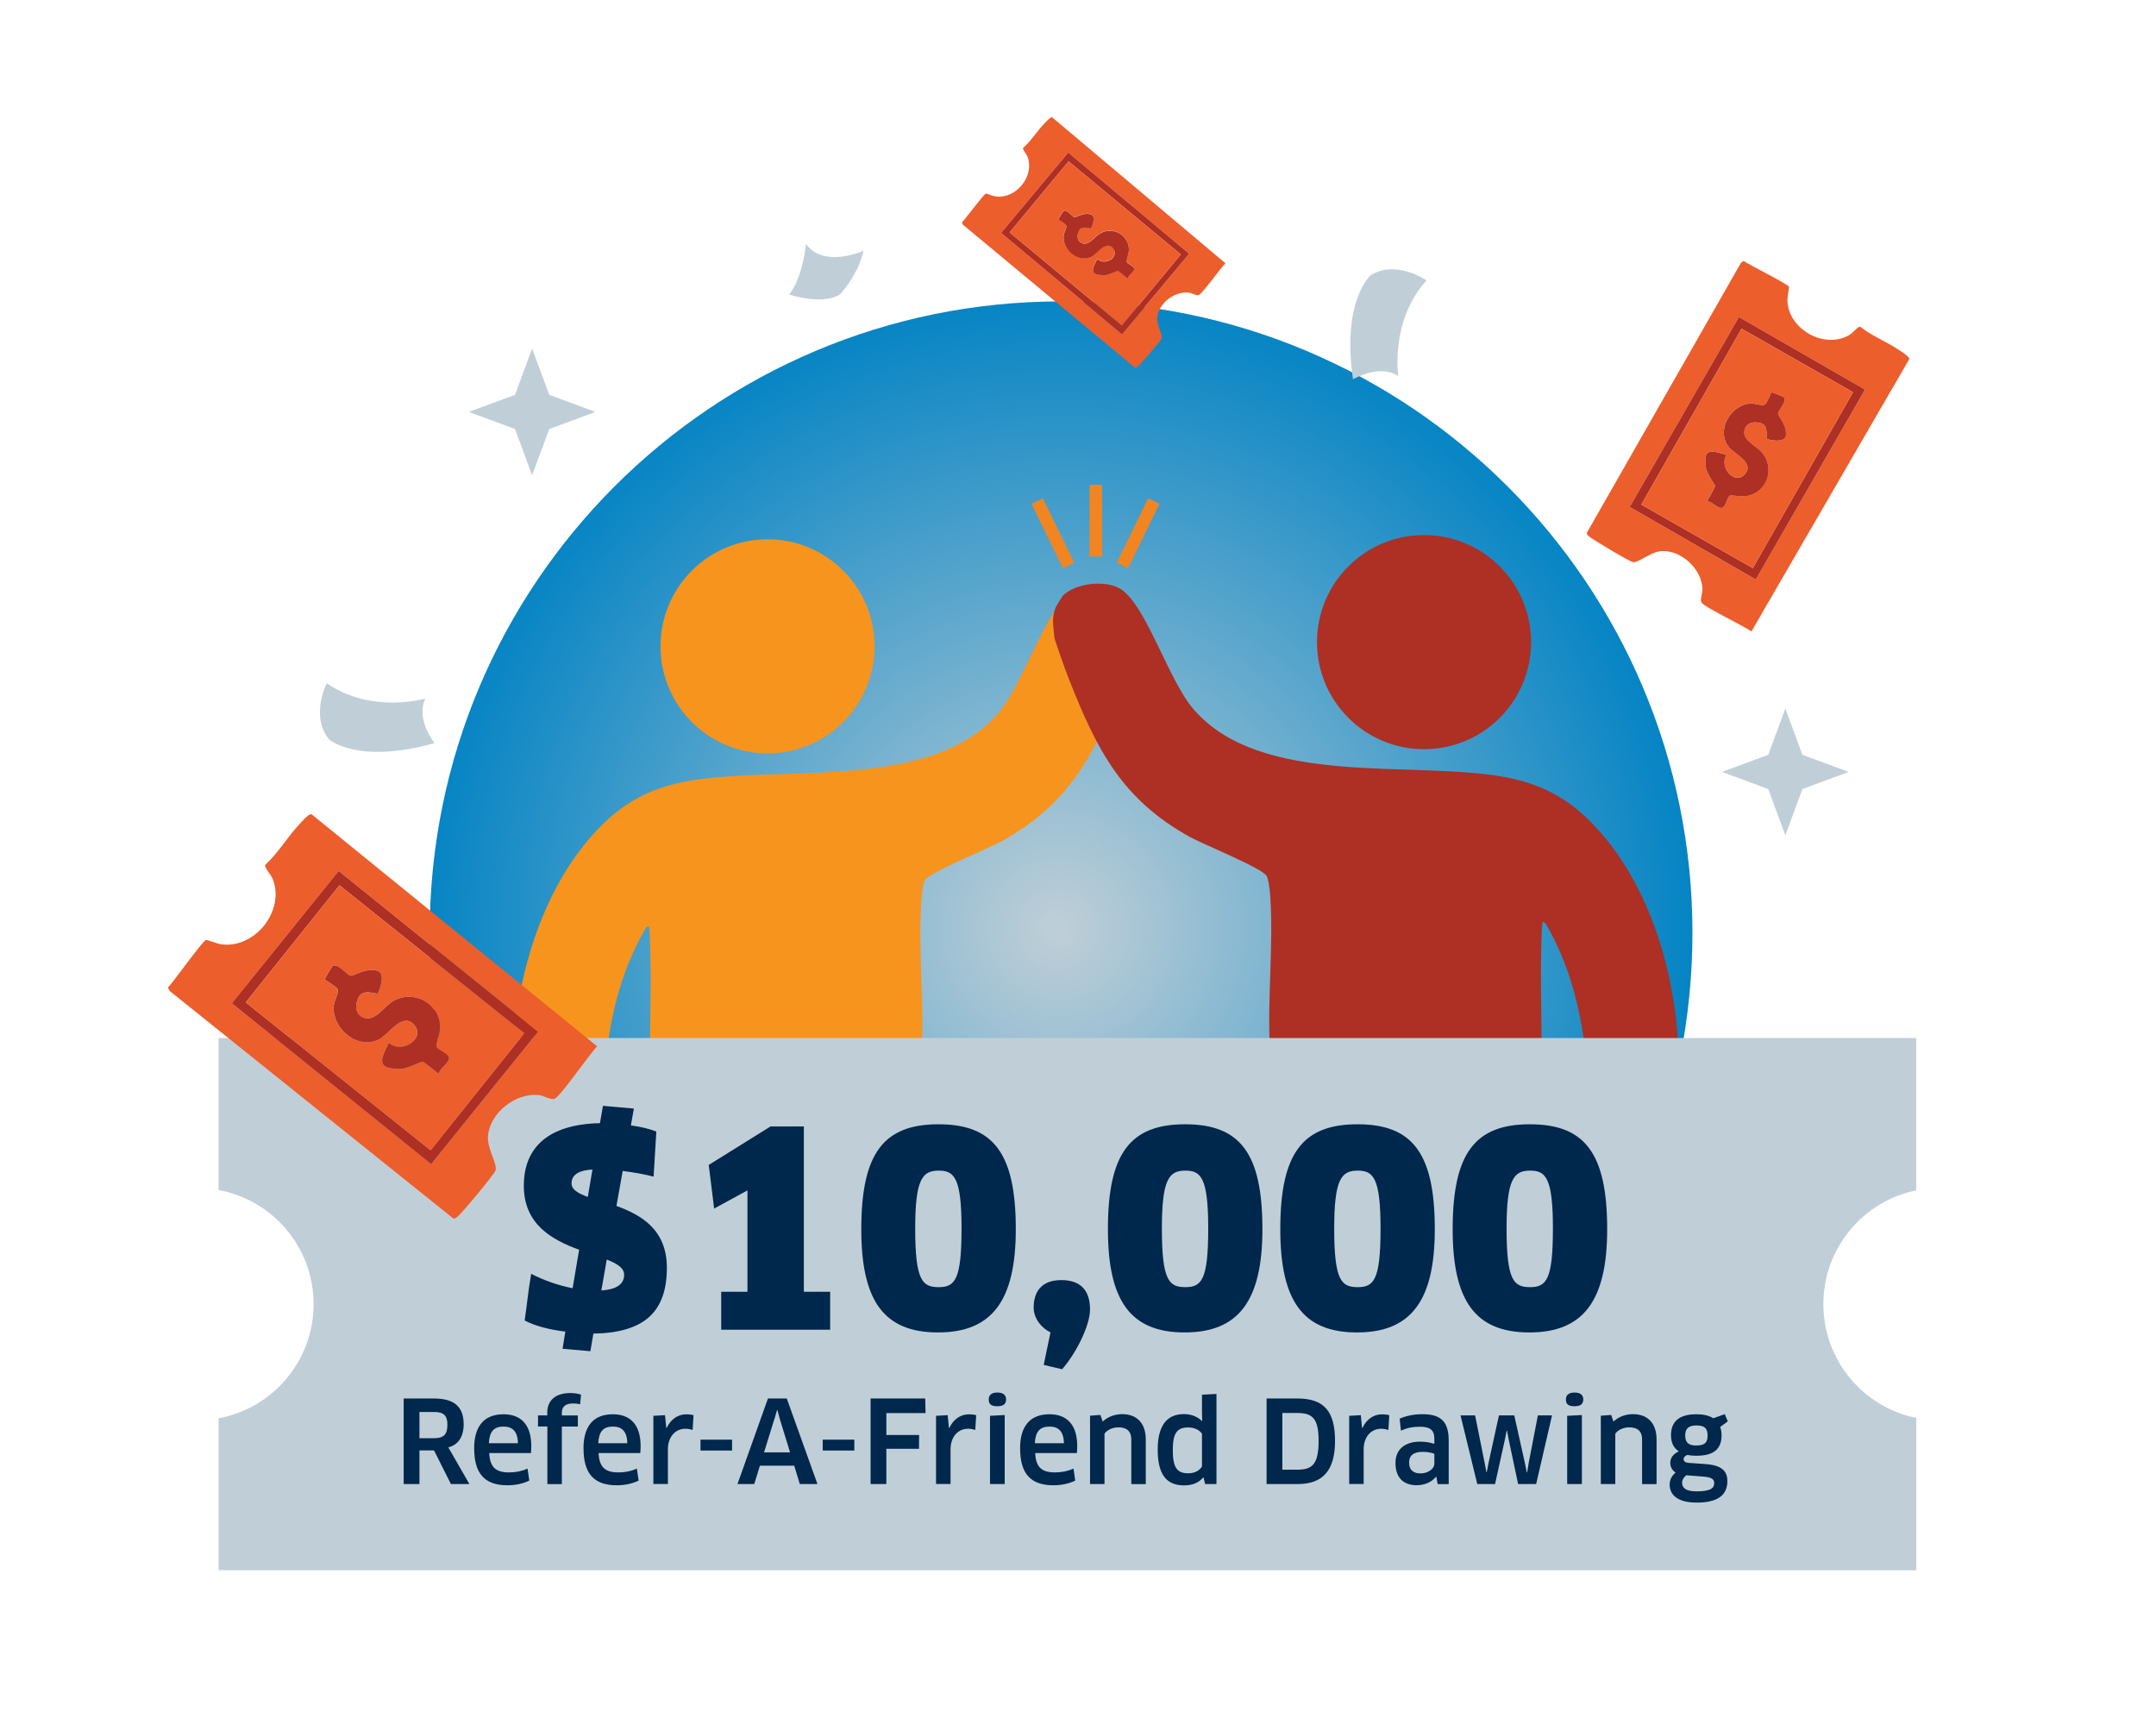 <?xml version="1.0" encoding="UTF-8"?>
<svg id="Layer_1" xmlns="http://www.w3.org/2000/svg" xmlns:xlink="http://www.w3.org/1999/xlink" version="1.1" viewBox="0 0 387.1 310.83">
  <!-- Generator: Adobe Illustrator 29.3.1, SVG Export Plug-In . SVG Version: 2.1.0 Build 151)  -->
  <defs>
    <style>
      .st0 {
        fill: none;
      }

      .st1 {
        fill: url(#radial-gradient);
      }

      .st2 {
        fill: #f18521;
      }

      .st3 {
        clip-path: url(#clippath-1);
      }

      .st4 {
        clip-path: url(#clippath-3);
      }

      .st5 {
        clip-path: url(#clippath-4);
      }

      .st6 {
        clip-path: url(#clippath-2);
      }

      .st7 {
        clip-path: url(#clippath-7);
      }

      .st8 {
        clip-path: url(#clippath-6);
      }

      .st9 {
        clip-path: url(#clippath-5);
      }

      .st10 {
        fill: #ae2f24;
      }

      .st11 {
        fill: #00274c;
      }

      .st12 {
        fill: #ec5e2c;
      }

      .st13 {
        fill: #c0cfd7;
      }

      .st14 {
        fill: #f7941d;
      }

      .st15 {
        clip-path: url(#clippath);
      }
    </style>
    <clipPath id="clippath">
      <path class="st0" d="M77.15,167.47c0,62.61,50.75,113.36,113.36,113.36s113.36-50.75,113.36-113.36-50.75-113.36-113.36-113.36-113.36,50.75-113.36,113.36"/>
    </clipPath>
    <radialGradient id="radial-gradient" cx="-108.72" cy="581.93" fx="-108.72" fy="581.93" r=".91" gradientTransform="translate(13765.76 72832.68) scale(124.87 -124.87)" gradientUnits="userSpaceOnUse">
      <stop offset="0" stop-color="#c0cfd7"/>
      <stop offset="1" stop-color="#0584c4"/>
    </radialGradient>
    <clipPath id="clippath-1">
      <rect class="st0" x="30.14" y="21.06" width="313.92" height="276.25"/>
    </clipPath>
    <clipPath id="clippath-2">
      <rect class="st0" x="30.14" y="21.06" width="313.92" height="276.25"/>
    </clipPath>
    <clipPath id="clippath-3">
      <rect class="st0" x="30.14" y="21.06" width="313.92" height="276.25"/>
    </clipPath>
    <clipPath id="clippath-4">
      <rect class="st0" x="30.14" y="21.06" width="313.92" height="276.25"/>
    </clipPath>
    <clipPath id="clippath-5">
      <rect class="st0" x="30.14" y="21.06" width="313.92" height="276.25"/>
    </clipPath>
    <clipPath id="clippath-6">
      <rect class="st0" x="30.14" y="21.06" width="313.92" height="276.25"/>
    </clipPath>
    <clipPath id="clippath-7">
      <rect class="st0" x="30.14" y="21.06" width="313.92" height="276.25"/>
    </clipPath>
  </defs>
  <g class="st15">
    <rect class="st1" x="77.15" y="54.11" width="226.72" height="226.72"/>
  </g>
  <g class="st3">
    <path class="st13" d="M94.46,186.48l2.3,8.97-20.38,6.84c-.23-2.28-3.31-7.21-1.99-9.1.73-1.04,18.95-7.68,20.07-6.71"/>
  </g>
  <polygon class="st13" points="98.62 70.88 106.92 73.95 98.62 77.02 95.54 85.32 92.47 77.02 84.17 73.95 92.47 70.88 95.54 62.57 98.62 70.88"/>
  <polygon class="st13" points="323.62 135.51 331.92 138.58 323.62 141.66 320.55 149.96 317.48 141.66 309.17 138.58 317.48 135.51 320.55 127.21 323.62 135.51"/>
  <g class="st6">
    <path class="st12" d="M312.21,56.91l-19.61,34.1,22.65,13.03,19.61-34.1-22.65-13.03ZM321.19,51.45c.09.16-.28,1.82-.27,2.41.07,5.23,6.67,8.95,11.17,6.25.55-.33,1.5-1.53,1.9-1.46,2.16,1.72,4.98,2.79,7.2,4.34.44.31,1.65,1.04,1.61,1.48l-28.34,48.89c-1.32-.98-8.41-4.32-8.96-5.19-.33-.51.2-1.67.17-2.44-.13-3.56-3.77-7-7.35-6.79-2.01.12-4.1,2.14-5.12,1.98-.62-.1-7.56-4.22-8-4.71-.15-.17-.33-.29-.29-.56l27.65-48.43.48-.38c1.01.7,7.84,4.1,8.14,4.62"/>
  </g>
  <path class="st10" d="M312.69,59.01l-17.99,31.58,20.01,11.4,17.99-31.58-20.01-11.4ZM312.21,56.91l22.65,13.03-19.61,34.1-22.65-13.03,19.61-34.1Z"/>
  <g class="st4">
    <path class="st12" d="M320.32,71.32c-.06-.1-2.15-.95-2.24-.88-.17.12-.8,1.92-1.18,2.16-.51.33-1.7-.19-2.45-.18-3.46.05-6.38,4.51-4.18,7.66.99,1.41,4.84,2.91,3.02,5.03-1.76,2.04-4.71-1.14-3.3-3.44-2.88-.89-4.25-1.27-3.68,2.38.17,1.06,1.63,2.98,1.61,3.18-.04.46-1.49,2.66-1.4,2.79.88-.06,1.85,1.38,2.69,1.13.64-.19.84-1.84,1.34-2.16.25-.16,2.2.23,3.19.03,3.51-.72,4.92-4.84,2.73-7.66-1.05-1.34-3.65-2.23-3.27-4.1.29-1.38,1.69-1.66,2.91-1.3,1.55.45.91,2.62,1.08,2.81.15.16,3.42.97,3.47-.7.06-1.97-1.32-3.11-1.42-3.8-.07-.46,1.61-2.1,1.07-2.94M312.69,59.01l20.01,11.4-17.99,31.58-20.01-11.4,17.99-31.58Z"/>
    <path class="st10" d="M320.32,71.32c.54.84-1.14,2.48-1.07,2.94.1.69,1.48,1.83,1.42,3.8-.05,1.68-3.32.86-3.47.71-.17-.18.47-2.35-1.08-2.81-1.23-.36-2.63-.08-2.91,1.3-.39,1.87,2.22,2.76,3.27,4.11,2.2,2.82.79,6.94-2.73,7.66-.98.2-2.93-.19-3.19-.03-.5.32-.7,1.97-1.34,2.16-.84.25-1.81-1.2-2.69-1.13-.1-.12,1.36-2.33,1.4-2.79.02-.2-1.45-2.13-1.62-3.18-.57-3.65.8-3.27,3.68-2.38-1.41,2.3,1.54,5.48,3.3,3.44,1.83-2.12-2.03-3.62-3.02-5.03-2.2-3.15.72-7.61,4.18-7.66.75-.01,1.94.51,2.45.18.37-.24,1-2.04,1.18-2.16.1-.07,2.18.78,2.24.88"/>
    <path class="st12" d="M179.73,41.81l21.72,18.17,12.07-14.43-21.72-18.17-12.07,14.43ZM176.98,34.76c.12-.05,1.26.43,1.67.49,3.72.6,7.18-3.61,5.83-7.14-.16-.43-.89-1.25-.8-1.53,1.49-1.32,2.6-3.18,3.98-4.56.27-.27.94-1.04,1.25-.96l31.12,26.21c-.86.82-4.12,5.42-4.8,5.7-.41.17-1.16-.35-1.71-.42-2.54-.35-5.43,1.8-5.73,4.36-.17,1.44,1.01,3.18.76,3.88-.15.43-3.94,4.83-4.34,5.08-.14.09-.25.2-.43.14l-30.88-25.66-.21-.39c.63-.63,3.89-5.04,4.29-5.19"/>
  </g>
  <path class="st10" d="M181.28,41.73l20.14,16.71,10.58-12.76-20.14-16.71-10.58,12.76ZM179.73,41.81l12.07-14.43,21.72,18.17-12.07,14.43-21.72-18.17Z"/>
  <g class="st5">
    <path class="st12" d="M190.96,37.86c-.08.03-.94,1.4-.91,1.48.06.14,1.26.81,1.38,1.1.17.4-.35,1.18-.44,1.71-.4,2.46,2.4,5.09,4.91,3.92,1.12-.52,2.67-3.07,3.94-1.51,1.23,1.5-1.4,3.2-2.85,1.91-.99,1.93-1.43,2.86,1.23,2.91.77.01,2.32-.79,2.46-.75.32.08,1.7,1.39,1.8,1.34.07-.63,1.21-1.14,1.14-1.77-.05-.48-1.2-.82-1.36-1.22-.08-.2.44-1.53.42-2.26-.07-2.58-2.82-4.1-5.09-2.89-1.08.58-2.04,2.31-3.32,1.8-.95-.38-.97-1.4-.56-2.23.52-1.04,1.97-.32,2.13-.42.13-.09,1.12-2.3-.07-2.55-1.39-.29-2.37.55-2.87.53-.33,0-1.29-1.4-1.95-1.13M181.28,41.73l10.58-12.76,20.14,16.71-10.58,12.76-20.14-16.71Z"/>
    <path class="st10" d="M190.96,37.86c.66-.28,1.62,1.12,1.95,1.13.51.01,1.48-.82,2.87-.53,1.19.25.2,2.46.07,2.55-.15.1-1.61-.63-2.13.42-.41.82-.39,1.85.56,2.23,1.28.51,2.24-1.23,3.32-1.8,2.27-1.21,5.02.31,5.09,2.89.02.72-.5,2.06-.42,2.26.16.4,1.31.74,1.36,1.22.07.63-1.07,1.13-1.14,1.77-.1.05-1.48-1.25-1.8-1.34-.14-.04-1.69.76-2.46.75-2.66-.05-2.22-.98-1.23-2.9,1.45,1.29,4.08-.41,2.85-1.91-1.27-1.56-2.82.99-3.94,1.51-2.51,1.17-5.31-1.46-4.91-3.92.09-.53.6-1.31.44-1.71-.12-.3-1.32-.96-1.38-1.1-.04-.08.83-1.45.91-1.48"/>
    <path class="st14" d="M202.7,107.75c.08.08,1.16,1.85,1.21,1.96.89,2.17.39,3.42.28,5.49-.01.25.02.5,0,.75-1.23,1.98-1.77,4.58-2.61,6.7-5.01,12.69-9.46,21.56-21.71,28.36-2.33,1.29-13.15,5.66-13.82,7.03-.32.66-.53,2.33-.59,3.13-.7,9.05.55,18.98.01,28.12v.37h-48.77v-.75c0-6.56.27-13.42,0-19.94-.02-.54-.02-1.49-.09-1.94-.08-.59,0-1.08-.65-.45-4.11,7.07-6.12,14.61-7.08,22.71v.37h-16.75c.45-13.82,4.97-29.4,14.33-39.84,4.78-5.34,9.78-8.25,16.88-9.56,16.59-3.05,43.77,1.95,55.9-12.23,4.47-5.22,8.34-18.25,12.85-21.4,2.71-1.89,8.4-1.21,10.61,1.12"/>
    <path class="st14" d="M157.03,116.04c0,10.61-8.6,19.22-19.22,19.22s-19.22-8.6-19.22-19.22,8.6-19.22,19.22-19.22,19.22,8.6,19.22,19.22"/>
    <path class="st10" d="M190.79,106.99c-.08.08-1.16,1.85-1.21,1.96-.89,2.17-.39,3.42-.28,5.49.01.25,1.77,5.32,2.61,7.45,5.01,12.69,9.46,21.56,21.71,28.36,2.33,1.29,13.15,5.66,13.82,7.03.32.66.53,2.33.59,3.13.7,9.05-.55,18.98-.01,28.12v.37h48.77v-.75c0-6.56-.27-13.42,0-19.94.02-.54.02-1.49.09-1.94.08-.59,0-1.08.65-.45,4.11,7.07,6.12,14.61,7.08,22.71v.37h16.75c-.45-13.82-4.97-29.4-14.33-39.84-4.78-5.34-9.78-8.25-16.88-9.56-16.59-3.05-43.77,1.95-55.9-12.23-4.47-5.22-8.34-18.25-12.85-21.4-2.71-1.89-8.4-1.21-10.61,1.12"/>
    <path class="st10" d="M236.46,115.28c0,10.61,8.6,19.22,19.22,19.22s19.22-8.6,19.22-19.22-8.6-19.22-19.22-19.22-19.22,8.6-19.22,19.22"/>
    <path class="st13" d="M344.05,213.7v-27.34H39.24v27.28c9.7,1.78,17.06,10.27,17.06,20.49s-7.36,18.71-17.06,20.49v27.28h304.82v-27.34c-9.52-1.93-16.68-10.35-16.68-20.43s7.16-18.5,16.68-20.43"/>
  </g>
  <g>
    <path class="st11" d="M101.01,242.13l.49-3.07c-2.82-.34-5.5-1.02-7.3-2,.44-2.97.63-5.26,1.17-8.37,2.29,1.17,4.87,2.09,7.44,2.58l1.17-6.91c-4.82-1.75-9.93-4.53-9.93-11.48s4.48-11.05,13.67-11.24l.54-3.11,5.55.49-.54,3.02c1.75.24,3.41.63,4.57,1.12l-.49,8.08c-1.65-.44-3.65-.78-5.55-1.02l-1.12,6.28c4.43,1.61,9.05,4.23,9.05,11.09,0,7.88-3.99,11.68-13.19,11.83l-.54,3.16-5.01-.44ZM105.54,214.88l.83-4.91c-2.82.15-3.75,1.17-3.75,2.48,0,1.12,1.17,1.8,2.92,2.43ZM108.94,226.12l-.97,5.55c2.97-.19,4.09-1.27,4.09-2.82,0-1.22-1.27-2-3.11-2.72Z"/>
    <path class="st11" d="M129.48,231.91h4.72v-18.2l-5.98,3.26-.97-7.83,11.09-6.91h5.99v29.68h4.72v6.81h-19.56v-6.81Z"/>
    <path class="st11" d="M168.41,239.21c-9.73,0-13.77-5.69-13.77-18.54,0-13.67,4.04-18.83,13.87-18.83s13.87,5.16,13.87,18.83c0,12.85-4.28,18.54-13.97,18.54ZM168.55,210.16c-2.92,0-4.23,1.46-4.23,10.41,0,9.39,1.31,10.51,4.23,10.51s4.09-1.36,4.09-10.51-1.31-10.41-4.09-10.41Z"/>
    <path class="st11" d="M195.71,235.07c0,2.97-2.58,7.98-5.01,10.75l-3.31-.78,1.22-5.84c-1.46-.68-3.02-2.38-3.02-4.43,0-2.82,1.36-4.96,4.96-4.96s5.16,2,5.16,5.26Z"/>
    <path class="st11" d="M212.69,239.21c-9.73,0-13.77-5.69-13.77-18.54,0-13.67,4.04-18.83,13.87-18.83s13.87,5.16,13.87,18.83c0,12.85-4.28,18.54-13.96,18.54ZM212.84,210.16c-2.92,0-4.23,1.46-4.23,10.41,0,9.39,1.31,10.51,4.23,10.51s4.09-1.36,4.09-10.51-1.31-10.41-4.09-10.41Z"/>
    <path class="st11" d="M243.64,239.21c-9.73,0-13.77-5.69-13.77-18.54,0-13.67,4.04-18.83,13.87-18.83s13.87,5.16,13.87,18.83c0,12.85-4.28,18.54-13.96,18.54ZM243.78,210.16c-2.92,0-4.23,1.46-4.23,10.41,0,9.39,1.31,10.51,4.23,10.51s4.09-1.36,4.09-10.51-1.31-10.41-4.09-10.41Z"/>
    <path class="st11" d="M274.59,239.21c-9.73,0-13.77-5.69-13.77-18.54,0-13.67,4.04-18.83,13.87-18.83s13.87,5.16,13.87,18.83c0,12.85-4.28,18.54-13.96,18.54ZM274.73,210.16c-2.92,0-4.23,1.46-4.23,10.41,0,9.39,1.31,10.51,4.23,10.51s4.09-1.36,4.09-10.51-1.31-10.41-4.09-10.41Z"/>
  </g>
  <g>
    <path class="st11" d="M80.49,259.84l3.79,6.59h-3.32l-3.03-6.04h-2.62v6.04h-2.83v-15.36h5.43c3.6,0,5.34,1.45,5.34,4.61,0,2.25-.98,3.73-2.76,4.16ZM77.93,253.49h-2.62v4.71h2.54c1.74,0,2.48-.57,2.48-2.42,0-1.7-.7-2.29-2.4-2.29Z"/>
    <path class="st11" d="M85.13,260.04c0-3.91,1.72-6.14,5.28-6.14,3.03,0,4.98,1.78,4.98,5.71,0,.39-.02.88-.06,1.25h-7.49c.12,2.58,1.21,3.48,3.56,3.48,1.21,0,2.27-.22,3.32-.68l.31,2.15c-1.04.51-2.4.84-3.93.84-4.16,0-5.96-2.19-5.96-6.61ZM92.99,259.1c-.04-2.17-1.02-2.99-2.56-2.99-1.78,0-2.54.9-2.66,2.99h5.22Z"/>
    <path class="st11" d="M98.28,266.43v-10.34h-1.68v-1.99h1.66v-.53c0-1.95,1.25-3.48,4.16-3.48.68,0,1.41.12,1.9.29l-.16,1.72c-.37-.08-.8-.14-1.25-.14-1.45,0-2.03.63-2.03,1.68v.47h2.87v1.99h-2.87v10.34h-2.6Z"/>
    <path class="st11" d="M104.76,260.04c0-3.91,1.72-6.14,5.28-6.14,3.03,0,4.98,1.78,4.98,5.71,0,.39-.02.88-.06,1.25h-7.49c.12,2.58,1.21,3.48,3.56,3.48,1.21,0,2.27-.22,3.32-.68l.31,2.15c-1.04.51-2.4.84-3.93.84-4.16,0-5.96-2.19-5.96-6.61ZM112.63,259.1c-.04-2.17-1.02-2.99-2.56-2.99-1.78,0-2.54.9-2.66,2.99h5.22Z"/>
    <path class="st11" d="M117.31,266.43v-12.25l2.09-.12.23,2.31h.06c.76-1.6,2.03-2.46,3.54-2.46.51,0,.96.06,1.29.16l-.16,2.64c-.39-.12-.84-.21-1.29-.21-1.78,0-3.15,1.39-3.15,3.71v6.21h-2.6Z"/>
    <path class="st11" d="M131.44,258.46v1.95h-5.67v-1.95h5.67Z"/>
    <path class="st11" d="M142.58,263.13h-6.14l-1.02,3.3h-3.01l5.47-15.36h3.38l5.51,15.36h-3.17l-1-3.3ZM139.04,254.74l-1.86,6h4.67l-1.84-6-.43-1.6h-.06l-.47,1.6Z"/>
    <path class="st11" d="M153.39,258.46v1.95h-5.67v-1.95h5.67Z"/>
    <path class="st11" d="M159.14,253.69v3.93h5.88l-.02,2.48h-5.86v6.33h-2.83v-15.36h9.81l.06,2.62h-7.04Z"/>
    <path class="st11" d="M168.06,266.43v-12.25l2.09-.12.23,2.31h.06c.76-1.6,2.03-2.46,3.54-2.46.51,0,.96.06,1.29.16l-.16,2.64c-.39-.12-.84-.21-1.29-.21-1.78,0-3.15,1.39-3.15,3.71v6.21h-2.6Z"/>
    <path class="st11" d="M179.08,252.46c-1.04,0-1.56-.31-1.56-1.21,0-.8.51-1.25,1.56-1.25s1.56.45,1.56,1.25-.49,1.21-1.56,1.21ZM177.75,266.43v-12.25l2.64-.14v12.39h-2.64Z"/>
    <path class="st11" d="M183.15,260.04c0-3.91,1.72-6.14,5.28-6.14,3.03,0,4.98,1.78,4.98,5.71,0,.39-.02.88-.06,1.25h-7.49c.12,2.58,1.21,3.48,3.56,3.48,1.21,0,2.27-.22,3.32-.68l.31,2.15c-1.04.51-2.4.84-3.93.84-4.16,0-5.96-2.19-5.96-6.61ZM191.02,259.1c-.04-2.17-1.02-2.99-2.56-2.99-1.78,0-2.54.9-2.66,2.99h5.22Z"/>
    <path class="st11" d="M203.12,266.43v-7.97c0-1.56-.84-2.21-2.35-2.21-.92,0-1.95.41-2.46,1.13v9.05h-2.6v-12.27l1.86-.14.41,1.19c.92-.86,2.17-1.33,3.5-1.33,2.6,0,4.24,1.58,4.24,4.57v7.99h-2.6Z"/>
    <path class="st11" d="M216.38,266.43l-.29-1.17-.06-.02c-.76.92-1.86,1.43-3.44,1.43-3.24,0-4.73-2.05-4.73-6.45,0-4.09,1.51-6.35,4.71-6.35,1.25,0,2.4.43,3.24,1.25l.04-.04-.04-1.64v-3.05l2.6-.14v16.18h-2.03ZM215.81,257.4c-.45-.68-1.35-1.13-2.48-1.13-2.03,0-2.76,1.06-2.76,4.05s.66,4.18,2.74,4.18c1.41,0,2.17-.66,2.5-1.23v-5.88Z"/>
    <path class="st11" d="M232.98,266.43h-5.57v-15.36h5.53c4.77,0,6.76,2.27,6.76,7.62s-2.23,7.74-6.72,7.74ZM232.92,253.67h-2.68v10.18h2.68c2.66,0,3.83-.92,3.83-5.18,0-3.97-1.06-5-3.83-5Z"/>
    <path class="st11" d="M242.24,266.43v-12.25l2.09-.12.22,2.31h.06c.76-1.6,2.03-2.46,3.54-2.46.51,0,.96.06,1.29.16l-.16,2.64c-.39-.12-.84-.21-1.29-.21-1.78,0-3.15,1.39-3.15,3.71v6.21h-2.6Z"/>
    <path class="st11" d="M257.9,265.12l-.06-.02c-.76.96-2.01,1.54-3.48,1.54-2.29,0-3.81-1.27-3.81-4.01,0-2.31,1.56-3.81,4.42-3.81.96,0,1.86.16,2.56.39v-.92c0-1.54-.74-2.15-2.58-2.15-1.33,0-2.29.2-3.42.7l-.23-2.15c1.21-.53,2.58-.8,4.12-.8,3.44,0,4.69,1.47,4.69,4.79v7.76h-1.99l-.23-1.31ZM257.53,261c-.31-.14-1.06-.35-2.09-.35-1.68,0-2.44.68-2.44,1.92,0,1.43.86,1.95,2.07,1.95,1.29,0,2.46-.82,2.46-1.72v-1.8Z"/>
    <path class="st11" d="M271.88,254.1l1.92,8.62.33,1.62h.06l.27-1.64,1.66-8.6h2.54l-2.85,12.33h-3.24l-1.68-7.95-.31-1.64h-.06l-.33,1.64-1.76,7.95h-3.19l-3.01-12.33h2.62l1.72,8.58.31,1.62h.06l.31-1.62,1.88-8.58h2.74Z"/>
    <path class="st11" d="M282.71,252.46c-1.04,0-1.56-.31-1.56-1.21,0-.8.51-1.25,1.56-1.25s1.56.45,1.56,1.25-.49,1.21-1.56,1.21ZM281.38,266.43v-12.25l2.64-.14v12.39h-2.64Z"/>
    <path class="st11" d="M294.83,266.43v-7.97c0-1.56-.84-2.21-2.35-2.21-.92,0-1.95.41-2.46,1.13v9.05h-2.6v-12.27l1.86-.14.41,1.19c.92-.86,2.17-1.33,3.5-1.33,2.6,0,4.24,1.58,4.24,4.57v7.99h-2.6Z"/>
    <path class="st11" d="M302.94,261.21c-.41.16-.66.43-.66.74,0,.35.29.63.92.68l2.97.21c2.93.2,3.97,1.23,3.97,3.05,0,2.38-1.54,3.87-5.47,3.87-3.44,0-4.89-1.35-4.89-3.26,0-.8.37-1.56,1.07-2.13-.55-.35-.96-.94-.96-1.76s.49-1.58,1.54-2.05c-.86-.55-1.41-1.45-1.41-2.89,0-2.27,1.25-3.77,4.55-3.77,1.06,0,2.19.16,3.05.72l2.05-.74.55,1.29-1.37,1.02c.16.41.25.9.25,1.47,0,2.36-1.25,3.69-4.53,3.69-.55,0-1.11-.04-1.62-.14ZM302.75,264.85c-.47.39-.74.88-.74,1.31,0,1.02.76,1.58,2.6,1.58,2.54,0,3.17-.59,3.17-1.47,0-.7-.39-1.06-2.07-1.19l-2.97-.23ZM302.57,257.71c0,1.43.8,1.8,1.95,1.8,1.6,0,2.07-.55,2.07-1.8,0-1.33-.59-1.8-2.01-1.8s-2.01.57-2.01,1.8Z"/>
  </g>
  <g class="st9">
    <path class="st12" d="M41.63,180.12l35.79,28.88,19.19-23.77-35.79-28.88-19.19,23.77ZM36.96,168.76c.2-.08,2.05.66,2.73.76,6.06.88,11.56-6.06,9.26-11.76-.28-.7-1.49-2.01-1.34-2.47,2.39-2.18,4.13-5.24,6.33-7.52.43-.45,1.5-1.72,2-1.59l51.28,41.67c-1.37,1.35-6.53,8.92-7.63,9.4-.65.29-1.89-.53-2.78-.64-4.13-.5-8.77,3.07-9.19,7.24-.23,2.34,1.73,5.13,1.35,6.28-.23.7-6.26,7.96-6.91,8.37-.23.14-.39.33-.7.23l-50.87-40.8-.35-.62c1-1.04,6.17-8.3,6.82-8.55"/>
  </g>
  <path class="st10" d="M44.13,179.96l33.18,26.55,16.82-21.02-33.18-26.55-16.82,21.02ZM41.62,180.12l19.19-23.77,35.79,28.88-19.19,23.77-35.79-28.88Z"/>
  <g class="st8">
    <path class="st12" d="M59.75,173.39c-.13.06-1.49,2.3-1.43,2.43.11.22,2.07,1.28,2.28,1.75.29.65-.54,1.93-.66,2.8-.57,4.01,4.04,8.2,8.08,6.23,1.81-.88,4.25-5.06,6.36-2.56,2.03,2.4-2.18,5.23-4.58,3.18-1.55,3.16-2.24,4.68,2.07,4.68,1.25,0,3.74-1.34,3.97-1.28.52.13,2.8,2.21,2.96,2.12.09-1.03,1.93-1.89,1.8-2.9-.1-.77-1.97-1.3-2.24-1.94-.14-.32.67-2.5.62-3.67-.19-4.19-4.69-6.57-8.34-4.55-1.74.96-3.25,3.81-5.34,3.02-1.55-.58-1.61-2.25-.97-3.6.81-1.71,3.2-.57,3.44-.74.21-.14,1.75-3.77-.18-4.14-2.26-.43-3.83.95-4.65.95-.54,0-2.13-2.24-3.2-1.78M44.13,179.96l16.82-21.02,33.18,26.55-16.82,21.02-33.18-26.55Z"/>
    <path class="st10" d="M59.75,173.39c1.07-.46,2.66,1.77,3.2,1.78.82,0,2.39-1.37,4.65-.94,1.93.37.39,3.99.18,4.13-.24.17-2.63-.97-3.44.74-.64,1.35-.58,3.02.97,3.6,2.09.79,3.6-2.06,5.34-3.02,3.65-2.02,8.16.36,8.34,4.55.05,1.17-.76,3.35-.62,3.67.28.64,2.14,1.17,2.24,1.94.13,1.02-1.71,1.87-1.8,2.9-.16.09-2.44-1.99-2.96-2.12-.23-.06-2.72,1.28-3.97,1.28-4.32,0-3.63-1.52-2.07-4.68,2.4,2.05,6.61-.78,4.58-3.18-2.11-2.5-4.55,1.68-6.36,2.56-4.04,1.97-8.66-2.22-8.08-6.23.12-.87.94-2.15.66-2.8-.21-.48-2.17-1.53-2.28-1.75-.06-.13,1.3-2.37,1.43-2.43"/>
  </g>
  <rect class="st2" x="195.62" y="87.02" width="2.27" height="12.89"/>
  <rect class="st2" x="197.9" y="94.61" width="12.89" height="2.27" transform="translate(28.71 237.43) rotate(-64)"/>
  <rect class="st2" x="187.91" y="89.3" width="2.27" height="12.89" transform="translate(-22.84 92.56) rotate(-26)"/>
  <g class="st7">
    <path class="st13" d="M76.38,125.41s-9.65,2.83-17.71-2.75c0,0-3.02,5.85.4,10.07,0,0,5.07,4.58,18.94.68,0,0-3.46-4.4-1.63-7.99"/>
    <path class="st13" d="M246.11,49.4s-5.22,4.42-3.19,18.69c0,0,4.82-2.85,8.14-.56,0,0-1.53-9.94,5.08-17.19,0,0-5.39-3.77-10.03-.94"/>
    <path class="st13" d="M144.7,43.8s-.47,5.86-3.01,9.08c0,0,5.93,1.99,9.13-.03,0,0,3.11-3.18,4.24-7.84,0,0-7.1,3.24-10.36-1.21"/>
  </g>
</svg>